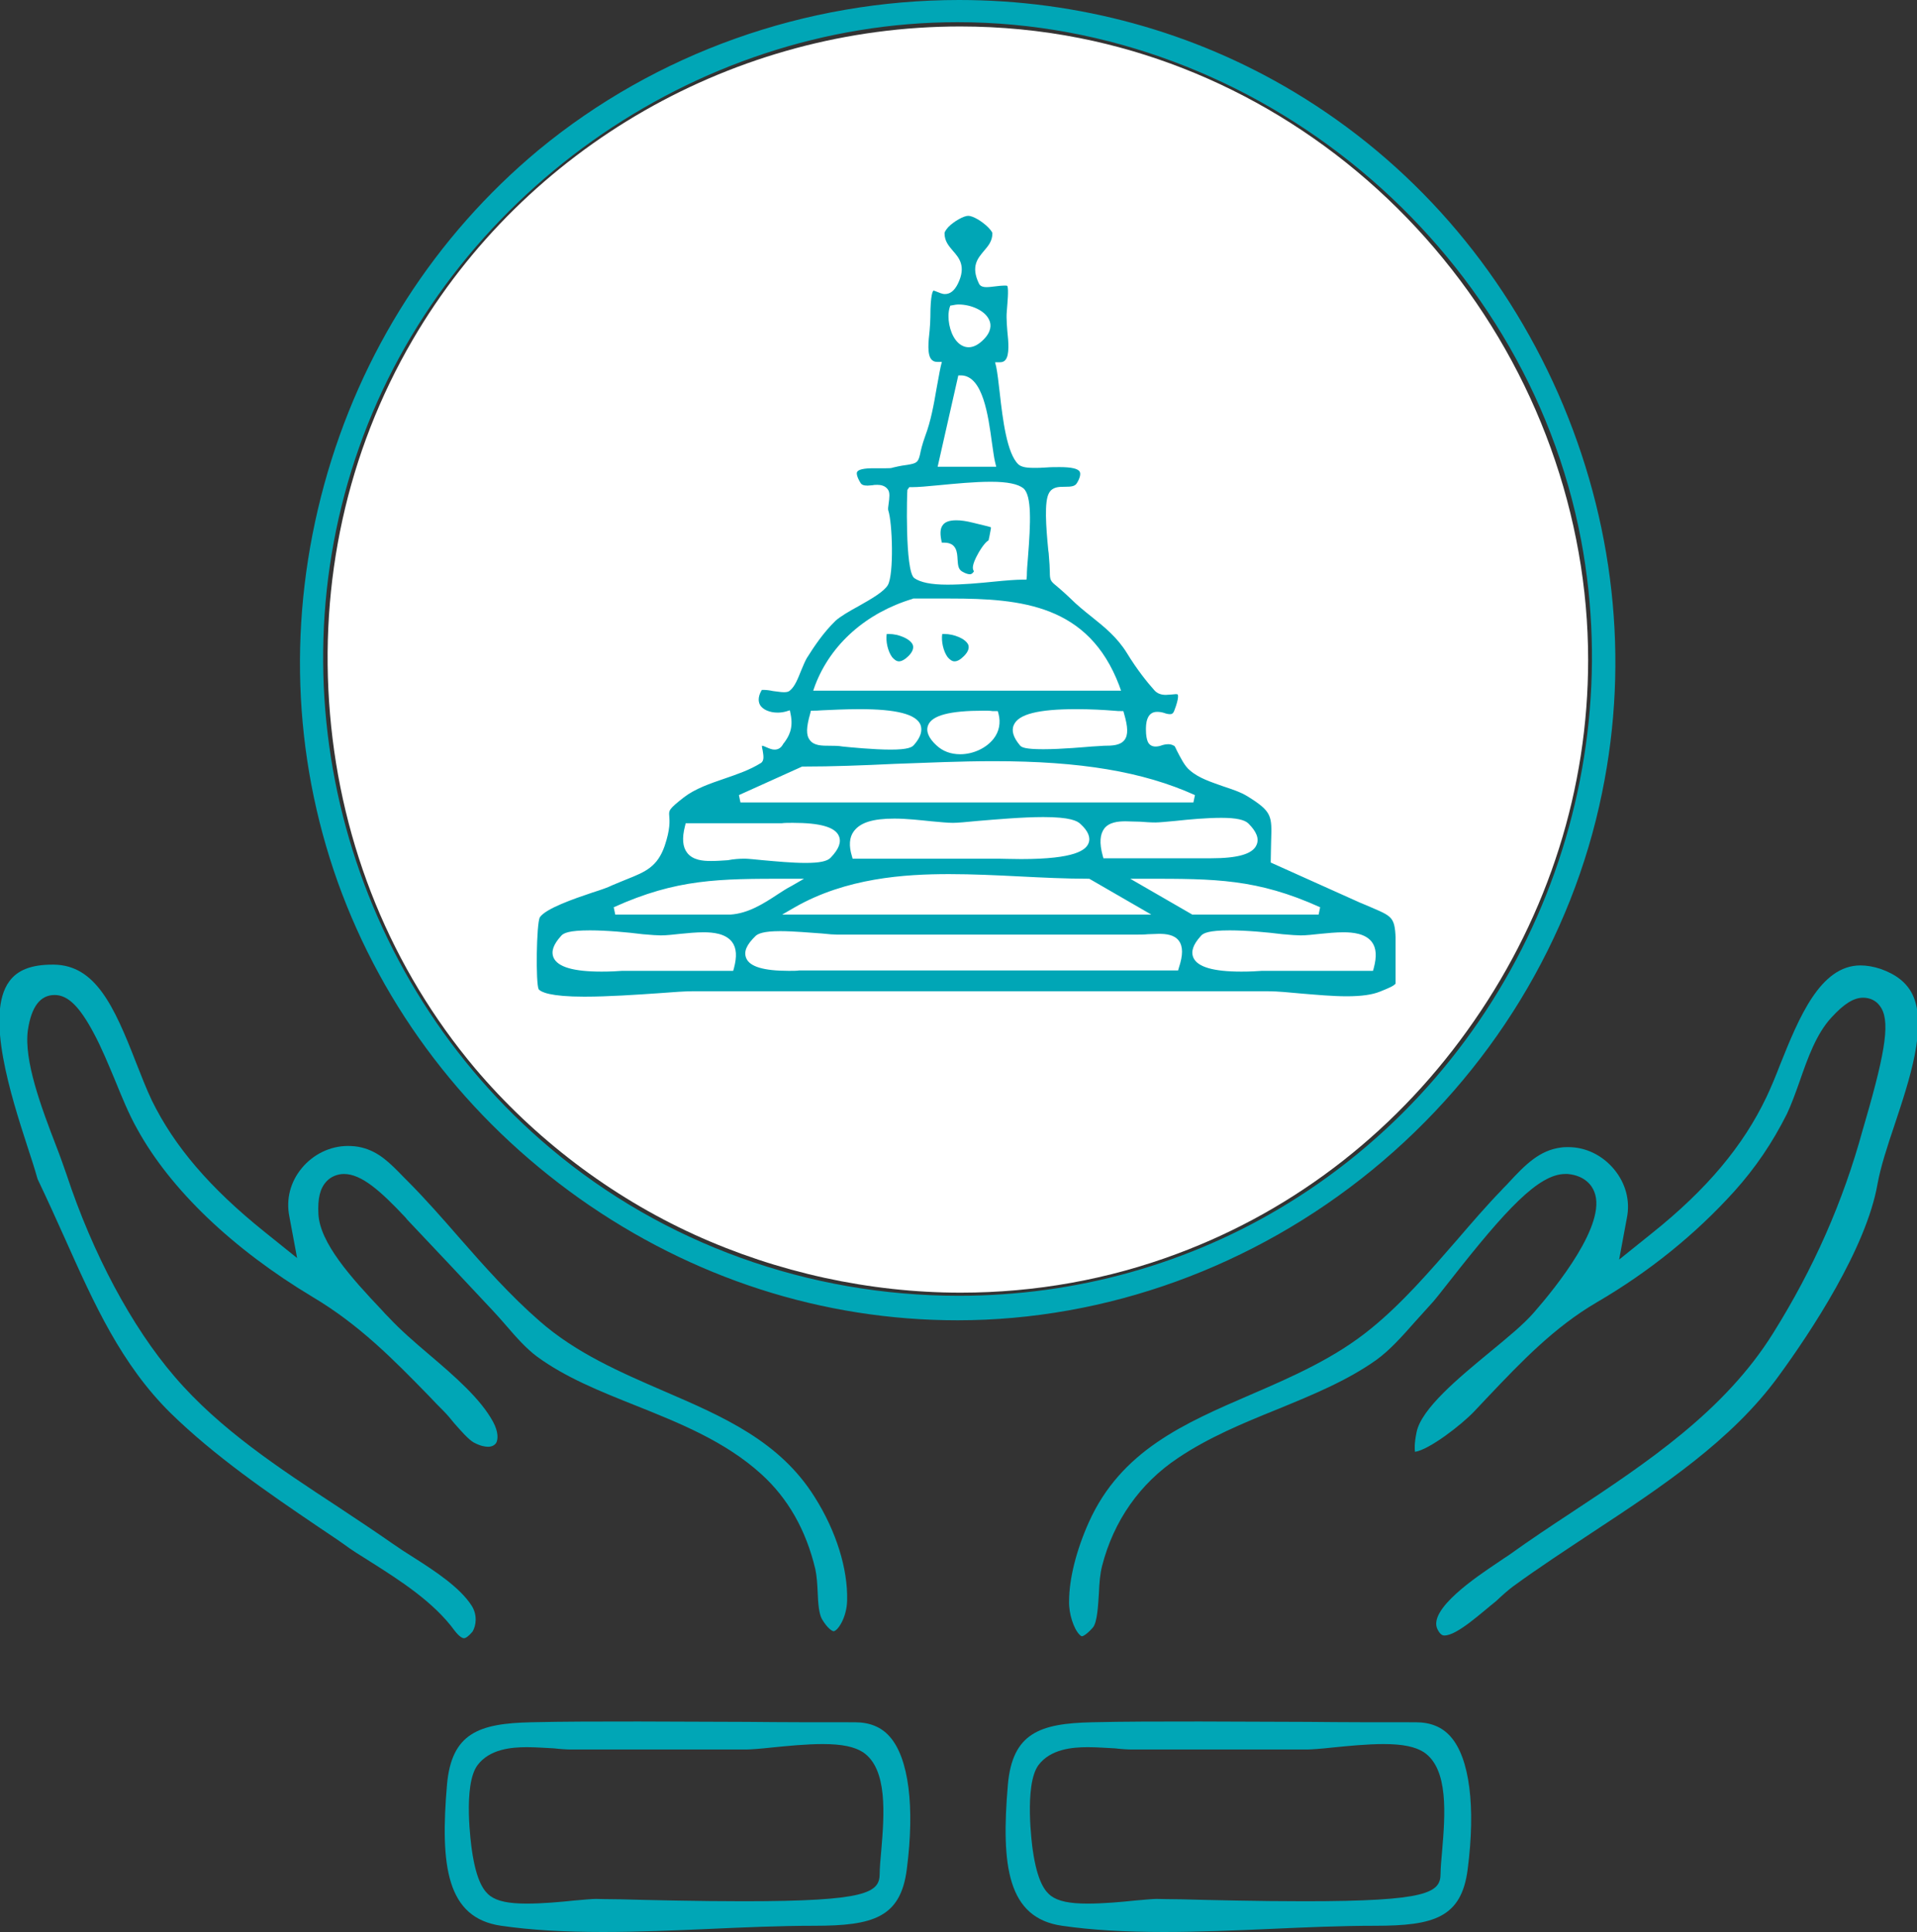 <svg width="125" height="126" viewBox="0 0 125 126" fill="none" xmlns="http://www.w3.org/2000/svg">
<rect x="0" y="0" width="125" height="126" fill="#333333" stroke="none"/>
<g clip-path="url(#clip0)">
<path d="M30.259 106.84C30.132 106.84 29.93 106.713 29.652 106.358C28.288 104.48 26.066 103.059 24.096 101.815C23.49 101.434 22.909 101.079 22.404 100.698C21.873 100.318 21.317 99.963 20.762 99.582C17.428 97.323 13.993 94.963 11.113 92.146C7.906 88.974 6.138 85.04 4.269 80.853C3.688 79.559 3.081 78.214 2.45 76.894C2.273 76.26 2.046 75.549 1.768 74.712C0.732 71.514 -0.985 66.159 0.606 64.002C1.137 63.266 2.046 62.911 3.41 62.911H3.536C6.213 62.962 7.426 65.576 8.865 69.281C9.219 70.169 9.547 71.032 9.901 71.768C11.366 74.763 13.69 77.478 17.226 80.32L19.373 82.046L18.867 79.331C18.64 78.189 18.943 77.072 19.676 76.184C20.433 75.27 21.545 74.737 22.681 74.737C22.984 74.737 23.288 74.763 23.591 74.839C24.702 75.118 25.409 75.828 26.293 76.742C26.394 76.844 26.52 76.97 26.622 77.072C27.758 78.214 28.869 79.483 29.93 80.701C31.572 82.579 33.289 84.507 35.184 86.157C37.583 88.263 40.488 89.507 43.291 90.725C47.181 92.4 50.844 93.999 53.117 97.628C54.531 99.861 55.289 102.323 55.238 104.378C55.213 105.52 54.607 106.383 54.354 106.383C54.279 106.383 53.975 106.231 53.597 105.596C53.395 105.241 53.344 104.53 53.319 103.871C53.294 103.363 53.268 102.83 53.167 102.348C52.561 99.785 51.374 97.704 49.631 96.13C47.282 93.999 44.302 92.806 41.448 91.664C39.099 90.725 36.876 89.837 35.007 88.466C34.325 87.959 33.668 87.223 33.037 86.487C32.759 86.157 32.456 85.827 32.178 85.523C30.309 83.518 28.44 81.538 26.546 79.534L26.445 79.407C24.803 77.656 23.565 76.564 22.429 76.564C21.999 76.564 21.57 76.742 21.292 77.046C20.863 77.503 20.711 78.163 20.762 79.178C20.863 81.056 22.858 83.289 24.904 85.447C25.055 85.624 25.207 85.776 25.359 85.929C26.116 86.741 27.026 87.528 28.011 88.365C29.652 89.761 31.345 91.233 32.153 92.73C32.507 93.39 32.481 93.872 32.355 94.1C32.254 94.252 32.077 94.354 31.825 94.354C31.622 94.354 31.319 94.303 30.89 94.075C30.536 93.872 30.031 93.288 29.627 92.831C29.4 92.552 29.172 92.273 28.945 92.045C28.617 91.715 28.288 91.385 27.985 91.055C25.637 88.644 23.414 86.385 20.383 84.584C15.18 81.462 11.113 77.579 8.941 73.621C8.386 72.631 7.956 71.565 7.501 70.448C7.072 69.433 6.643 68.367 6.112 67.378C5.178 65.626 4.42 64.891 3.561 64.891C2.627 64.891 2.046 65.652 1.819 67.175C1.541 69.154 2.703 72.25 3.662 74.737C3.94 75.448 4.167 76.108 4.344 76.615C6.037 81.741 8.588 86.538 11.391 89.786C14.321 93.212 18.236 95.775 22.025 98.262C23.288 99.1 24.475 99.886 25.637 100.698C26.041 100.978 26.495 101.282 26.95 101.561C28.39 102.475 30.006 103.541 30.764 104.733C31.143 105.343 31.042 106.028 30.814 106.408C30.562 106.713 30.36 106.84 30.259 106.84Z" fill="#00A6B6"/>
<path d="M94.186 106.662C94.11 106.662 93.933 106.662 93.731 106.256C93.1 104.962 96.282 102.83 97.646 101.917C97.949 101.714 98.202 101.536 98.404 101.409C99.742 100.445 101.157 99.506 102.546 98.592C107.421 95.369 112.447 92.019 115.604 86.969C118.256 82.731 120.176 78.391 121.464 73.671C121.514 73.519 121.565 73.316 121.641 73.062C123.005 68.367 123.257 66.489 122.575 65.601C122.323 65.246 121.919 65.068 121.489 65.068C120.883 65.068 120.252 65.449 119.418 66.362C118.433 67.428 117.877 69.002 117.347 70.524C117.069 71.311 116.791 72.073 116.513 72.656C115.554 74.559 114.468 76.158 113.078 77.706C110.553 80.498 107.547 82.934 104.112 84.939C101.334 86.563 99.162 88.847 97.065 91.055C96.762 91.385 96.459 91.689 96.156 92.019C95.297 92.933 93.175 94.557 92.266 94.684C92.241 94.532 92.216 94.151 92.367 93.415C92.67 91.867 95.145 89.837 97.141 88.187C98.278 87.248 99.338 86.385 100.02 85.599C101.485 83.924 104.794 79.813 103.96 77.732C103.809 77.326 103.354 76.666 102.218 76.564C102.167 76.564 102.117 76.564 102.066 76.564C100.323 76.564 98.176 78.899 94.59 83.467C94.009 84.203 93.504 84.863 93.226 85.142C92.898 85.497 92.569 85.878 92.241 86.233C91.458 87.121 90.624 88.06 89.74 88.695C87.846 90.04 85.623 90.954 83.274 91.918C81.077 92.806 78.804 93.745 76.808 95.09C74.333 96.74 72.616 99.176 71.858 102.145C71.732 102.653 71.681 103.236 71.656 103.896C71.605 104.657 71.555 105.825 71.252 106.155C70.873 106.586 70.62 106.713 70.545 106.713C70.519 106.713 70.469 106.688 70.393 106.611C70.014 106.231 69.686 105.241 69.711 104.429C69.711 102.957 70.191 101.079 70.999 99.277C73.096 94.608 77.213 92.831 81.557 90.954C84.26 89.786 87.063 88.568 89.437 86.614C91.458 84.964 93.251 82.883 94.994 80.879C95.979 79.737 96.914 78.645 97.899 77.63C98.05 77.453 98.227 77.3 98.379 77.123C99.439 75.981 100.374 75.016 101.788 74.839C101.94 74.813 102.117 74.813 102.268 74.813C103.405 74.813 104.491 75.346 105.249 76.26C106.006 77.173 106.309 78.315 106.082 79.432L105.577 82.147L107.724 80.422C111.31 77.554 113.659 74.737 115.175 71.565C115.478 70.93 115.781 70.195 116.084 69.408C117.296 66.388 118.686 62.962 121.312 62.962C121.717 62.962 122.171 63.038 122.626 63.19C123.636 63.546 124.318 64.079 124.697 64.84C125.707 66.895 124.495 70.474 123.535 73.367C123.055 74.788 122.626 76.108 122.424 77.224C121.691 81.412 118.079 86.868 115.983 89.735C112.927 93.948 108.305 96.993 103.834 99.937C102.117 101.079 100.323 102.247 98.656 103.465C98.353 103.693 97.974 104.023 97.545 104.429C96.611 105.165 95.019 106.662 94.186 106.662Z" fill="#00A6B6"/>
<path d="M39.326 126C36.775 126 34.603 125.873 32.683 125.594C29.122 125.086 28.693 121.686 29.147 116.382C29.45 113.032 31.218 112.398 34.628 112.322C36.725 112.271 39.023 112.271 41.65 112.271C43.999 112.271 46.373 112.296 48.697 112.296C50.995 112.322 53.395 112.322 55.744 112.322C56.703 112.322 57.461 112.626 58.017 113.26C59.254 114.656 59.658 117.828 59.128 121.914C58.724 125.061 56.931 125.594 53.092 125.594C50.869 125.594 48.545 125.696 46.297 125.797C43.999 125.899 41.625 126 39.326 126ZM34.35 113.946C33.34 113.946 31.926 114.073 31.143 115.113C30.158 116.407 30.739 120.442 30.764 120.62C31.067 122.777 31.597 123.361 31.951 123.64C32.431 123.995 33.163 124.148 34.35 124.148C35.361 124.148 36.523 124.046 37.482 123.944C38.063 123.894 38.594 123.843 38.846 123.843C39.074 123.843 39.68 123.868 40.463 123.868C42.357 123.919 45.514 123.995 48.495 123.995C56.527 123.995 57.36 123.437 57.36 122.193C57.36 121.838 57.411 121.28 57.461 120.722C57.663 118.336 57.891 115.367 56.274 114.276C55.718 113.92 54.91 113.743 53.647 113.743C52.561 113.743 51.298 113.87 50.288 113.971C49.606 114.047 48.949 114.098 48.621 114.098H37.255C36.952 114.098 36.548 114.073 36.118 114.022C35.563 113.996 34.931 113.946 34.35 113.946Z" fill="#00A6B6"/>
<path d="M75.899 126C73.348 126 71.176 125.873 69.256 125.594C65.695 125.086 65.266 121.686 65.72 116.382C66.023 113.032 67.791 112.398 71.201 112.322C73.298 112.271 75.596 112.271 78.223 112.271C80.572 112.271 82.946 112.296 85.27 112.296C87.568 112.322 89.968 112.322 92.317 112.322C93.276 112.322 94.034 112.626 94.59 113.26C95.827 114.656 96.231 117.828 95.701 121.914C95.297 125.061 93.504 125.594 89.665 125.594C87.442 125.594 85.118 125.696 82.87 125.797C80.572 125.899 78.198 126 75.899 126ZM70.923 113.946C69.913 113.946 68.499 114.073 67.716 115.113C66.756 116.407 67.311 120.442 67.337 120.62C67.64 122.777 68.17 123.361 68.524 123.64C69.004 123.995 69.736 124.148 70.923 124.148C71.934 124.148 73.096 124.046 74.055 123.944C74.636 123.894 75.167 123.843 75.419 123.843C75.647 123.843 76.253 123.868 77.036 123.868C78.93 123.919 82.087 123.995 85.068 123.995C93.1 123.995 93.933 123.437 93.933 122.193C93.933 121.838 93.984 121.28 94.034 120.722C94.236 118.336 94.463 115.367 92.847 114.276C92.291 113.92 91.483 113.743 90.22 113.743C89.134 113.743 87.871 113.87 86.861 113.971C86.179 114.047 85.522 114.098 85.194 114.098H73.828C73.525 114.098 73.121 114.073 72.691 114.022C72.136 113.996 71.53 113.946 70.923 113.946Z" fill="#00A6B6"/>
<path d="M62.639 84.304C56.703 84.304 50.692 82.985 45.287 80.523C39.781 78.011 34.83 74.23 30.966 69.662C25.535 63.19 22.252 55.196 21.519 46.568C20.787 37.94 22.631 29.489 26.899 22.18C34.249 9.567 47.939 1.726 62.614 1.726C65.24 1.726 67.867 1.979 70.418 2.487C79.612 4.314 88.023 9.415 94.11 16.876C100.197 24.312 103.556 33.625 103.556 43.04C103.556 51.415 100.98 59.561 96.13 66.566C91.281 73.595 84.588 78.848 76.758 81.767C72.287 83.442 67.514 84.304 62.639 84.304Z" fill="white"/>
<path d="M62.437 86.106C53.647 86.106 45.135 83.366 37.785 78.163C30.461 72.961 25.005 65.83 22.025 57.531C19.07 49.233 18.766 40.274 21.141 31.595C23.515 22.941 28.364 15.404 35.133 9.77C42.761 3.477 52.485 0 62.538 0C70.317 0 77.869 2.081 84.411 6.014C92.013 10.582 97.949 17.384 101.611 25.682C105.249 33.981 106.259 42.99 104.466 51.694C102.521 61.262 97.191 69.992 89.463 76.311C81.734 82.63 72.136 86.106 62.437 86.106ZM62.437 1.447C45.211 1.447 29.172 12.841 23.414 29.184C17.68 45.426 22.707 63.799 35.891 74.889C43.266 81.107 52.713 84.508 62.513 84.508C70.166 84.508 77.591 82.427 84.007 78.468C98.606 69.484 106.259 52.1 103.102 35.249C99.465 15.988 81.986 1.447 62.437 1.447Z" fill="#00A6B6"/>
<g clip-path="url(#clip1)">
<path d="M38.096 65C35.874 65 35.275 64.698 35.125 64.522C34.925 64.145 34.975 60.249 35.2 59.822C35.599 59.244 37.422 58.616 38.62 58.213C39.169 58.038 39.619 57.887 39.919 57.736C40.268 57.585 40.593 57.459 40.892 57.334C42.091 56.856 42.864 56.529 43.339 55.172C43.713 54.066 43.663 53.538 43.639 53.212C43.614 52.86 43.589 52.784 44.587 52.005C45.336 51.427 46.31 51.1 47.259 50.773C48.058 50.497 48.882 50.22 49.605 49.768C49.855 49.617 49.78 49.265 49.73 48.938C49.705 48.838 49.68 48.712 49.68 48.637C49.755 48.637 49.88 48.687 49.98 48.737C50.155 48.813 50.33 48.888 50.504 48.888C50.729 48.888 50.904 48.788 51.029 48.587C51.053 48.536 51.103 48.461 51.153 48.411C51.403 48.059 51.753 47.531 51.553 46.576L51.503 46.324L51.253 46.4C51.078 46.45 50.879 46.475 50.704 46.475C50.18 46.475 49.73 46.274 49.556 45.972C49.381 45.646 49.506 45.269 49.68 44.992C49.705 44.992 49.73 44.992 49.78 44.992C49.93 44.992 50.18 45.017 50.404 45.068C50.654 45.093 50.904 45.143 51.103 45.143C51.228 45.143 51.403 45.143 51.528 45.017C51.828 44.766 52.027 44.263 52.227 43.761C52.352 43.459 52.477 43.157 52.602 42.931C53.076 42.177 53.675 41.272 54.474 40.493C54.774 40.216 55.373 39.864 55.972 39.538C56.821 39.06 57.645 38.583 57.894 38.155C58.294 37.452 58.194 34.083 57.919 33.279C57.894 33.229 57.919 33.002 57.944 32.852C57.994 32.475 58.044 32.123 57.894 31.922C57.72 31.67 57.42 31.62 57.22 31.62C57.12 31.62 56.996 31.62 56.896 31.645C56.796 31.645 56.671 31.67 56.571 31.67C56.322 31.67 56.172 31.62 56.097 31.469C55.897 31.142 55.822 30.866 55.897 30.765C55.997 30.615 56.346 30.539 56.946 30.539C57.096 30.539 57.22 30.539 57.37 30.539C57.495 30.539 57.62 30.539 57.745 30.539C57.969 30.539 58.119 30.539 58.244 30.489C58.668 30.388 58.968 30.338 59.193 30.313C59.767 30.212 59.867 30.162 59.992 29.634C60.041 29.383 60.116 29.031 60.341 28.403C60.691 27.473 60.89 26.392 61.065 25.361C61.165 24.859 61.24 24.356 61.34 23.903L61.415 23.602H61.115C60.94 23.602 60.84 23.552 60.741 23.451C60.441 23.124 60.541 22.244 60.616 21.566C60.641 21.239 60.666 20.937 60.666 20.661C60.666 19.153 60.84 18.977 60.865 18.952C60.915 18.952 61.015 19.002 61.09 19.027C61.24 19.077 61.415 19.178 61.614 19.178C61.964 19.178 62.239 18.952 62.463 18.499C63.013 17.368 62.538 16.815 62.139 16.363C61.864 16.036 61.589 15.734 61.589 15.207C61.589 15.156 61.639 15.031 61.839 14.804C62.214 14.427 62.838 14.075 63.137 14.075C63.437 14.075 64.036 14.427 64.436 14.829C64.66 15.056 64.71 15.181 64.71 15.207C64.71 15.734 64.436 16.036 64.161 16.363C63.761 16.84 63.287 17.368 63.836 18.499C63.936 18.726 64.236 18.726 64.336 18.726C64.51 18.726 64.685 18.7 64.91 18.675C65.11 18.65 65.334 18.625 65.484 18.625C65.584 18.625 65.659 18.625 65.684 18.65C65.784 18.876 65.684 19.806 65.659 20.183C65.634 20.41 65.634 20.585 65.634 20.686C65.634 20.963 65.659 21.264 65.684 21.591C65.759 22.295 65.834 23.149 65.559 23.476C65.484 23.577 65.359 23.627 65.185 23.627H64.885L64.96 23.929C65.035 24.306 65.11 24.909 65.185 25.587C65.384 27.372 65.659 29.584 66.408 30.288C66.583 30.439 66.857 30.514 67.407 30.514C67.656 30.514 67.906 30.514 68.206 30.489C68.505 30.464 68.805 30.464 69.104 30.464C69.853 30.464 70.303 30.564 70.403 30.765C70.478 30.891 70.428 31.168 70.228 31.494C70.103 31.721 69.853 31.746 69.429 31.746C69.054 31.746 68.63 31.746 68.405 32.148C68.081 32.701 68.206 34.36 68.355 35.893L68.38 36.069C68.43 36.697 68.455 37.049 68.455 37.301C68.455 37.828 68.505 37.904 68.88 38.206C69.054 38.356 69.329 38.583 69.778 39.01C70.228 39.462 70.727 39.864 71.202 40.242C72.05 40.92 72.849 41.574 73.474 42.579C74.148 43.685 74.822 44.515 75.271 45.017C75.446 45.218 75.695 45.319 76.02 45.319C76.145 45.319 76.27 45.294 76.395 45.294C76.495 45.294 76.594 45.269 76.669 45.269C76.769 45.269 76.794 45.294 76.794 45.294C76.794 45.294 76.919 45.445 76.569 46.349C76.495 46.55 76.395 46.576 76.295 46.576C76.195 46.576 76.045 46.551 75.92 46.5C75.77 46.45 75.621 46.425 75.446 46.425C74.722 46.425 74.722 47.305 74.722 47.581C74.722 47.958 74.772 48.209 74.847 48.385C74.947 48.587 75.121 48.687 75.346 48.687C75.471 48.687 75.621 48.662 75.746 48.612C75.895 48.561 76.045 48.536 76.195 48.536C76.345 48.536 76.469 48.587 76.594 48.662C76.619 48.712 76.694 48.838 76.744 48.964C76.969 49.391 77.243 49.969 77.593 50.245C78.167 50.748 78.966 50.999 79.74 51.276C80.339 51.477 80.889 51.653 81.338 51.93C82.961 52.935 82.936 53.212 82.886 54.845C82.886 55.197 82.861 55.599 82.861 56.102V56.253L88.678 58.867C88.978 58.993 89.227 59.093 89.452 59.194C90.975 59.847 90.975 59.847 91.025 61.908C91.025 62.361 91.05 62.738 91.075 63.039C91.1 63.618 91.125 63.944 91.025 64.12C90.9 64.296 90.601 64.422 89.976 64.673C89.477 64.874 88.778 64.975 87.804 64.975C86.881 64.975 85.807 64.874 84.883 64.799C84.059 64.724 83.31 64.648 82.711 64.648H45.111C44.687 64.648 43.913 64.698 42.964 64.774C41.491 64.874 39.669 65 38.096 65ZM80.189 60.677C78.816 60.677 78.442 60.853 78.292 61.054C77.793 61.607 77.643 62.059 77.818 62.461C78.092 63.065 79.116 63.366 80.939 63.366C81.488 63.366 81.987 63.341 82.287 63.316C82.412 63.316 82.511 63.316 82.561 63.316H89.527L89.577 63.14C89.777 62.386 89.752 61.833 89.452 61.431C89.028 60.878 88.204 60.802 87.605 60.802C87.105 60.802 86.581 60.853 86.082 60.903C85.607 60.953 85.183 61.004 84.808 61.004C84.609 61.004 84.184 60.978 83.635 60.928C82.636 60.802 81.288 60.677 80.189 60.677ZM38.47 60.677C37.097 60.677 36.723 60.853 36.573 61.054C36.074 61.607 35.924 62.059 36.099 62.461C36.373 63.065 37.397 63.366 39.219 63.366C39.769 63.366 40.268 63.341 40.568 63.316C40.692 63.316 40.792 63.316 40.842 63.316H47.808L47.858 63.14C48.058 62.386 48.033 61.833 47.733 61.431C47.309 60.878 46.485 60.802 45.886 60.802C45.386 60.802 44.862 60.853 44.362 60.903C43.888 60.953 43.464 61.004 43.089 61.004C42.889 61.004 42.465 60.978 41.916 60.928C40.917 60.802 39.569 60.677 38.47 60.677ZM50.879 60.727C49.755 60.727 49.431 60.903 49.281 61.029C48.682 61.607 48.482 62.059 48.657 62.486C48.882 63.039 49.78 63.316 51.428 63.316C51.703 63.316 51.952 63.316 52.102 63.291C52.177 63.291 52.227 63.291 52.277 63.291H76.819L76.869 63.115C77.144 62.285 77.144 61.732 76.869 61.355C76.569 60.953 76.02 60.903 75.571 60.903C75.346 60.903 75.096 60.928 74.847 60.928C74.597 60.953 74.322 60.953 74.073 60.953H54.574C54.399 60.953 54.025 60.928 53.575 60.878C52.801 60.828 51.753 60.727 50.879 60.727ZM61.889 57.007C58.968 57.007 55.173 57.258 51.828 59.169L51.004 59.646H75.071L71.027 57.309H70.952C69.504 57.309 67.956 57.233 66.483 57.158C64.985 57.082 63.412 57.007 61.889 57.007ZM51.378 57.309C46.859 57.309 44.138 57.309 40.018 59.169L40.118 59.646H47.633C48.782 59.571 49.78 58.942 50.729 58.314C51.004 58.138 51.303 57.937 51.603 57.786L52.427 57.309H51.378ZM77.743 59.646H85.982L86.082 59.169C81.962 57.309 79.241 57.309 74.722 57.309H73.698L77.743 59.646ZM48.557 56.002C48.782 56.002 49.231 56.052 49.755 56.102C50.604 56.178 51.653 56.278 52.527 56.278C53.425 56.278 53.95 56.178 54.174 55.926C54.699 55.373 54.873 54.921 54.699 54.519C54.449 53.94 53.475 53.664 51.703 53.664C51.403 53.664 51.153 53.664 50.979 53.689C50.879 53.689 50.829 53.689 50.779 53.689H44.712L44.662 53.89C44.462 54.669 44.512 55.247 44.812 55.624C45.186 56.102 45.836 56.152 46.36 56.152C46.709 56.152 47.084 56.127 47.458 56.102C47.833 56.027 48.207 56.002 48.557 56.002ZM58.319 53.387C56.921 53.387 56.097 53.639 55.672 54.217C55.373 54.619 55.348 55.172 55.547 55.826L55.597 56.002H64.835C64.885 56.002 64.96 56.002 65.085 56.002C65.409 56.002 65.934 56.027 66.583 56.027C70.153 56.027 70.802 55.423 70.977 54.996C71.127 54.619 70.952 54.192 70.453 53.739C70.253 53.538 69.778 53.287 68.031 53.287C66.683 53.287 64.985 53.438 63.761 53.538C63.013 53.614 62.413 53.664 62.139 53.664C61.789 53.664 61.315 53.614 60.741 53.563C59.992 53.488 59.118 53.387 58.319 53.387ZM73.399 53.563C72.924 53.563 72.325 53.614 72.001 54.041C71.726 54.418 71.676 54.971 71.901 55.8L71.951 55.976H78.442H78.592C78.692 55.976 78.791 55.976 78.941 55.976C80.714 55.976 81.688 55.7 81.937 55.097C82.112 54.694 81.937 54.242 81.413 53.714C81.163 53.463 80.614 53.337 79.64 53.337C78.692 53.337 77.568 53.438 76.644 53.538C76.07 53.589 75.596 53.639 75.346 53.639C75.022 53.639 74.672 53.614 74.347 53.589C73.973 53.589 73.673 53.563 73.399 53.563ZM48.182 51.854L48.282 52.332H77.818L77.918 51.854C74.522 50.321 70.453 49.642 64.785 49.642C62.638 49.642 60.466 49.743 58.344 49.818C56.247 49.919 54.274 49.994 52.352 49.994H52.302L48.182 51.854ZM64.136 46.349C61.939 46.349 60.766 46.651 60.516 47.305C60.366 47.682 60.541 48.134 61.065 48.612C61.465 48.989 61.989 49.19 62.613 49.19C63.462 49.19 64.311 48.788 64.785 48.184C65.16 47.707 65.26 47.129 65.11 46.55L65.06 46.375H64.86C64.835 46.375 64.76 46.375 64.71 46.375C64.561 46.349 64.386 46.349 64.136 46.349ZM52.826 46.55C52.577 47.43 52.551 47.933 52.801 48.26C53.076 48.637 53.575 48.637 54.149 48.637C54.399 48.637 54.674 48.637 54.948 48.687C55.448 48.737 56.971 48.888 58.069 48.888C59.193 48.888 59.467 48.737 59.592 48.587C60.041 48.084 60.166 47.631 60.017 47.254C59.717 46.576 58.444 46.249 56.047 46.249C55.098 46.249 54.199 46.299 53.6 46.324C53.325 46.349 53.151 46.349 53.051 46.349H52.876L52.826 46.55ZM70.178 46.249C67.706 46.249 66.408 46.576 66.108 47.279C65.934 47.657 66.083 48.109 66.508 48.612C66.608 48.737 66.832 48.863 68.031 48.863C69.229 48.863 70.852 48.712 71.177 48.687C71.451 48.662 71.726 48.662 71.975 48.637C72.55 48.637 73.049 48.612 73.324 48.26C73.573 47.933 73.548 47.405 73.299 46.55L73.249 46.375H73.074C72.999 46.375 72.824 46.375 72.6 46.349C72.001 46.299 71.102 46.249 70.178 46.249ZM59.492 39.06C56.496 39.965 54.174 42.001 53.151 44.691L53.026 45.042H73.099L72.974 44.691C70.977 39.462 66.633 39.035 61.964 39.035C61.565 39.035 61.165 39.035 60.766 39.035C60.366 39.035 59.967 39.035 59.567 39.035H59.542L59.492 39.06ZM59.168 31.947C59.143 31.997 58.993 37.25 59.617 37.703C60.017 37.979 60.691 38.13 61.789 38.13C62.763 38.13 63.861 38.03 64.86 37.929C65.609 37.854 66.258 37.803 66.683 37.803H66.932L66.957 37.552C66.957 37.276 66.982 36.848 67.032 36.32C67.207 34.083 67.282 32.324 66.733 31.846C66.383 31.57 65.709 31.419 64.61 31.419C63.537 31.419 62.264 31.545 61.215 31.645C60.466 31.721 59.842 31.771 59.467 31.771H59.292L59.168 31.947ZM61.14 30.439H64.96L64.885 30.137C64.81 29.835 64.76 29.383 64.685 28.905C64.436 27.07 64.086 24.532 62.688 24.482H62.488L61.14 30.439ZM62.513 19.857C62.363 19.857 62.239 19.882 62.114 19.907L61.964 19.932L61.914 20.083C61.739 20.711 61.914 21.641 62.313 22.169C62.538 22.471 62.838 22.647 63.162 22.647C63.487 22.647 63.812 22.471 64.136 22.144C64.66 21.616 64.635 21.164 64.51 20.887C64.236 20.234 63.287 19.857 62.513 19.857Z" fill="#00A6B6"/>
<path d="M63.237 37.451C63.162 37.451 62.987 37.426 62.738 37.275C62.488 37.125 62.463 36.873 62.438 36.471C62.413 36.044 62.388 35.39 61.564 35.39C61.514 35.39 61.465 35.39 61.415 35.39C61.29 34.888 61.29 34.485 61.465 34.259C61.614 34.033 61.914 33.932 62.363 33.932C62.663 33.932 63.012 33.983 63.412 34.083C63.712 34.159 63.936 34.209 64.136 34.259C64.336 34.309 64.56 34.36 64.61 34.385C64.635 34.435 64.56 34.712 64.51 35.013C64.486 35.089 64.486 35.139 64.46 35.239C64.336 35.315 64.136 35.491 63.811 36.044C63.312 36.923 63.437 37.125 63.487 37.225L63.512 37.25C63.437 37.376 63.362 37.451 63.237 37.451Z" fill="#00A6B6"/>
<path d="M58.618 43.132C58.469 43.132 58.319 43.032 58.169 42.855C57.894 42.478 57.745 41.825 57.819 41.347C57.869 41.347 57.919 41.347 57.969 41.347C58.569 41.347 59.343 41.649 59.517 42.051C59.592 42.252 59.517 42.504 59.243 42.78C59.018 43.006 58.793 43.132 58.618 43.132Z" fill="#00A6B6"/>
<path d="M62.239 43.132C62.089 43.132 61.939 43.032 61.789 42.855C61.514 42.478 61.365 41.825 61.44 41.347C61.49 41.347 61.539 41.347 61.589 41.347C62.189 41.347 62.963 41.649 63.137 42.051C63.212 42.252 63.137 42.504 62.863 42.78C62.638 43.006 62.438 43.132 62.239 43.132Z" fill="#00A6B6"/>
</g>
</g>
<defs>
<clipPath id="clip0">
<rect width="125" height="126" fill="white"/>
</clipPath>
<clipPath id="clip1">
<rect x="35" y="14" width="56" height="51" fill="white"/>
</clipPath>
</defs>
</svg>
